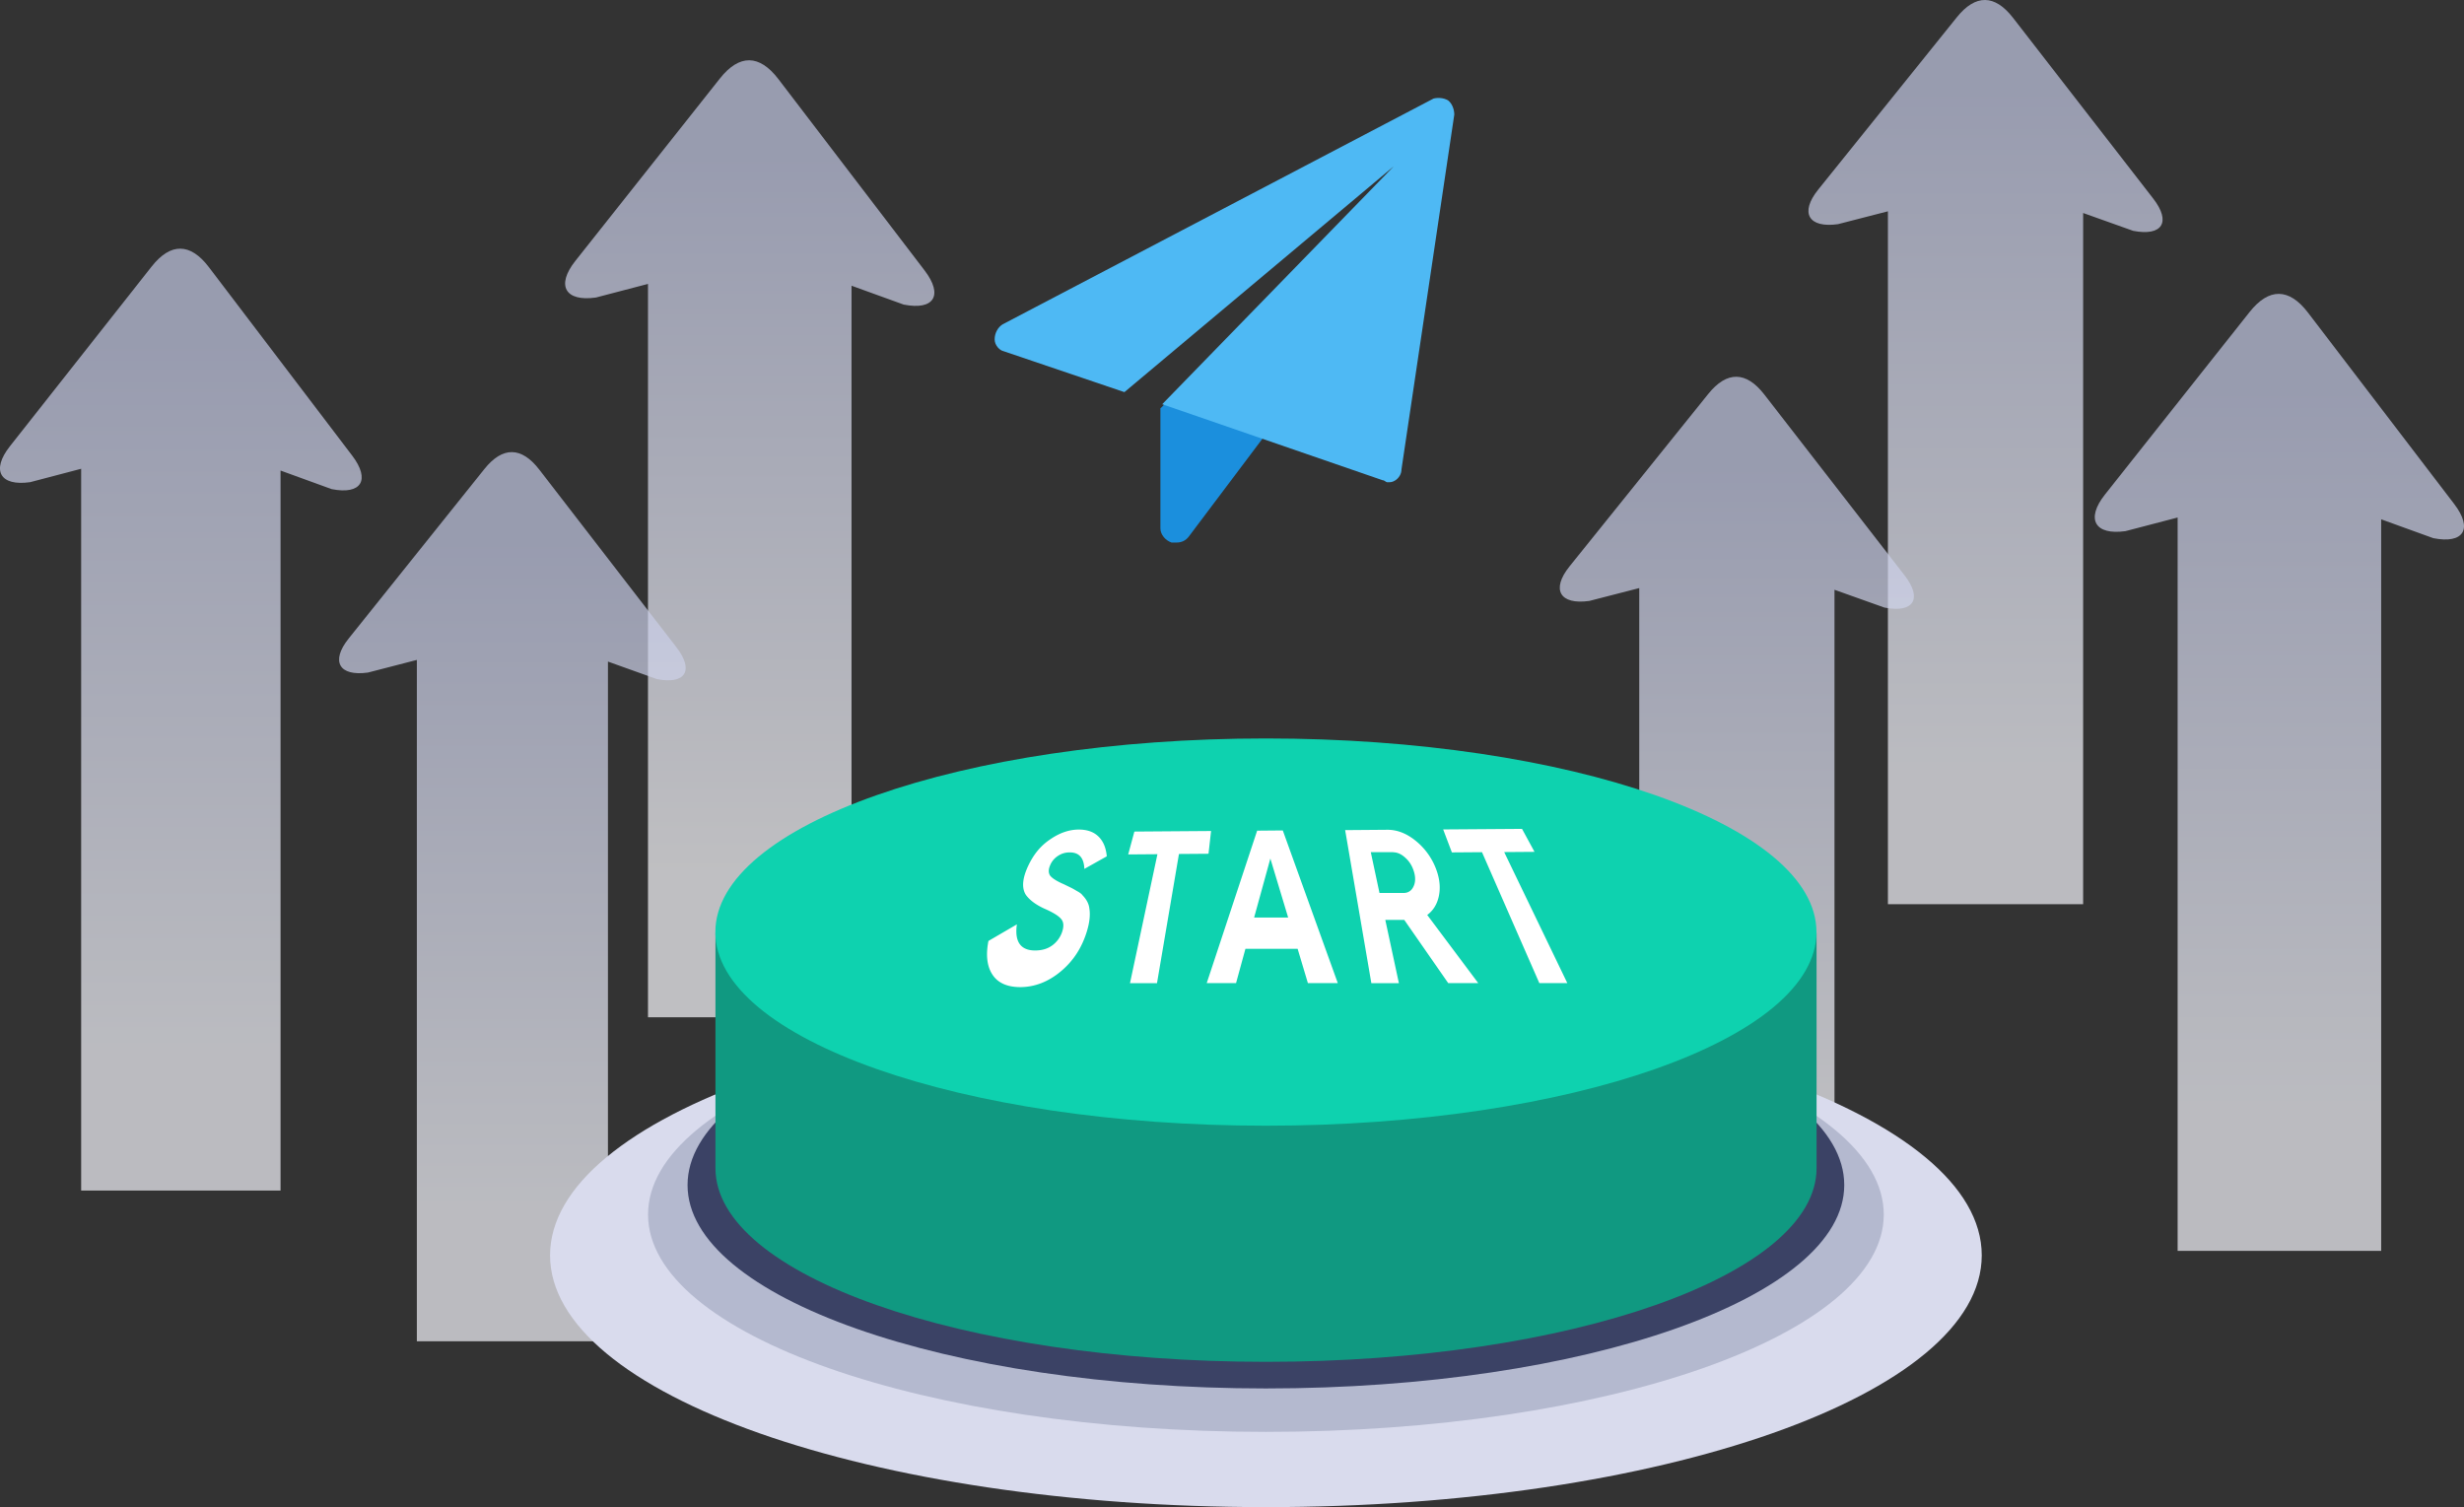 <svg xmlns="http://www.w3.org/2000/svg" width="327" height="200" fill="none"><rect width="100%" height="100%" fill="#333333" stroke="none"/><path fill="url(#a)" d="M46.728 60.45 27.72 35.454c-2.465-3.241-5.075-3.276-7.597-.08L1.32 59.219C-1.203 62.414 0 64.56 4 63.989l6.771-1.778V158h26.461V62.446l6.777 2.464c3.958.787 5.182-1.222 2.72-4.46" opacity=".7"/><path fill="url(#b)" d="M285.755 26.352 267.143 2.356c-2.415-3.112-4.97-3.145-7.439-.076l-18.413 22.89c-2.469 3.068-1.29 5.128 2.626 4.58l6.63-1.707V120h25.909V28.268l6.636 2.365c3.876.756 5.074-1.173 2.663-4.281" opacity=".7"/><path fill="url(#c)" d="m122.702 35.889-19.404-25.396c-2.517-3.293-5.181-3.328-7.755-.08L76.346 34.637c-2.574 3.248-1.345 5.428 2.737 4.848l6.912-1.806V135h27.013V37.917l6.918 2.503c4.041.8 5.289-1.242 2.776-4.531" opacity=".7"/><path fill="url(#d)" d="m252.755 76.352-18.612-23.996c-2.415-3.112-4.97-3.145-7.439-.076l-18.413 22.89c-2.469 3.068-1.29 5.128 2.626 4.58l6.63-1.707V170h25.909V78.268l6.636 2.365c3.876.756 5.074-1.173 2.663-4.281" opacity=".7"/><path fill="url(#e)" d="m325.702 66.889-19.404-25.396c-2.517-3.293-5.181-3.328-7.756-.08l-19.196 24.224c-2.574 3.248-1.345 5.428 2.737 4.848l6.912-1.806V166h27.013V68.917l6.918 2.503c4.041.8 5.289-1.242 2.776-4.531" opacity=".7"/><path fill="url(#f)" d="M89.781 85.912 71.565 62.317c-2.363-3.06-4.863-3.093-7.28-.075L46.264 84.75c-2.417 3.017-1.263 5.043 2.57 4.504l6.488-1.678V178h25.359V87.797l6.495 2.326c3.793.743 4.965-1.154 2.605-4.21" opacity=".7"/><g clip-path="url(#g)"><path fill="#D9DBED" d="M263 166.594c0 18.45-42.54 33.416-95 33.416s-95-14.966-95-33.416 42.54-33.405 95-33.405 95 14.955 95 33.405"/><path fill="#B4B9CF" d="M249.997 161.183c0 15.925-36.704 28.84-81.997 28.84s-81.997-12.915-81.997-28.84 36.704-28.839 81.997-28.839 81.997 12.914 81.997 28.839"/><path fill="#3B4265" d="M244.753 157.266c0 14.904-34.358 26.995-76.753 26.995s-76.754-12.091-76.754-26.995 34.359-26.994 76.754-26.994 76.753 12.09 76.753 26.994"/><path fill="#109981" d="M220.117 123.809c-13.253-4.751-31.71 5.525-52.117 5.525s-38.864-10.276-52.118-5.525H94.948v31.221c0 14.193 32.712 25.696 73.065 25.696s73.065-11.503 73.065-25.696v-31.221z"/><path fill="#0ED2AF" d="M241.065 123.696c0 14.193-32.712 25.696-73.065 25.696s-73.064-11.503-73.064-25.696S127.647 98 168 98s73.065 11.503 73.065 25.696"/><g fill="#fff" clip-path="url(#h)"><path d="M135.411 131c-1.776 0-3.035-.58-3.745-1.725-.696-1.101-.844-2.588-.489-4.402l3.775-2.201c-.326 2.275.474 3.465 2.413 3.465.917 0 1.672-.223 2.294-.684a3.64 3.64 0 0 0 1.288-1.755c.266-.774.222-1.369-.148-1.77-.356-.417-1.096-.863-2.191-1.339-1.169-.535-1.983-1.16-2.472-1.844-.562-.892-.459-2.171.296-3.792s1.702-2.737 2.975-3.585c1.244-.847 2.472-1.264 3.73-1.279 1.096 0 1.954.283 2.591.878.651.61 1.051 1.487 1.154 2.677l-2.975 1.666c-.059-1.488-.71-2.202-1.969-2.187-.577 0-1.095.164-1.554.476a2.67 2.67 0 0 0-1.021 1.235c-.237.55-.237 1.011 0 1.368.281.357.888.744 1.821 1.145l.888.431c.162.075.444.224.829.461.37.194.636.387.769.581.548.565.844 1.16.903 1.769.133.833.03 1.83-.34 3.034-.652 2.127-1.777 3.882-3.405 5.25-1.672 1.413-3.508 2.127-5.447 2.127zm15.143-20.643 10.168-.075-.34 3.02-3.922.029-2.916 17.148h-3.583l3.642-17.118-3.878.03.814-3.019zm26.984 20.108h-3.967l-1.362-4.551h-6.927l-1.244 4.551h-3.892l6.69-20.227 3.404-.03zm-8.941-16.553-2.161 7.852h4.515l-2.368-7.852zm27.576 16.553h-3.981l-5.832-8.389h-2.517l1.806 8.403h-3.656l-3.478-20.315 5.624-.045c1.303 0 2.561.491 3.805 1.517a8.77 8.77 0 0 1 2.753 4.015c.385 1.146.473 2.246.251 3.287s-.74 1.904-1.539 2.484l6.779 9.057zm-11.264-17.372h-2.99l1.155 5.414h3.227c.592-.015 1.021-.297 1.287-.863.267-.55.282-1.219.059-1.963-.222-.743-.592-1.353-1.139-1.844-.533-.491-1.066-.729-1.614-.729zm6.631-3.019 10.45-.074 1.658 3.049-4.026.03L208 130.465h-3.715l-7.609-17.372-3.996.03-1.155-3.049z"/></g></g><path fill="#1B8FDD" d="M167.932 56.168c-.277-.658-.67-1.066-1.224-1.202l-9.196-3.856c-.67-.273-.277 0-.809.408-.67.408-2.703 2.79-2.703 2.654V70.14c0 .794.67 1.588 1.479 1.86h.67c.67 0 1.224-.272 1.617-.794l10.004-13.292c.278-.521.278-1.066.139-1.724z"/><path fill="#4EB9F4" d="M192.232 13.353c-.656-.408-1.469-.408-1.989-.272l-57.181 29.96c-.655.406-1.062 1.197-1.062 1.989 0 .791.655 1.47 1.198 1.582l16.024 5.427 35.732-29.959-30.715 31.564 29.246 10.085c.271 0 .407.271.655.271.407 0 .656 0 1.063-.271.406-.272.791-.792.791-1.447L193 15.207c0-.656-.271-1.448-.791-1.855z"/><defs><linearGradient id="a" x1="24" x2="24" y1="158" y2="33" gradientUnits="userSpaceOnUse"><stop offset=".157" stop-color="#F5F6FD"/><stop offset=".9" stop-color="#C4C9E5"/></linearGradient><linearGradient id="b" x1="263.5" x2="263.5" y1="120" y2="0" gradientUnits="userSpaceOnUse"><stop offset=".157" stop-color="#F5F6FD"/><stop offset=".9" stop-color="#C4C9E5"/></linearGradient><linearGradient id="c" x1="99.5" x2="99.5" y1="135" y2="8" gradientUnits="userSpaceOnUse"><stop offset=".157" stop-color="#FBFBFF"/><stop offset=".9" stop-color="#C4C9E5"/></linearGradient><linearGradient id="d" x1="230.5" x2="230.5" y1="170" y2="50" gradientUnits="userSpaceOnUse"><stop offset=".157" stop-color="#FBFBFF"/><stop offset=".9" stop-color="#C4C9E5"/></linearGradient><linearGradient id="e" x1="302.5" x2="302.5" y1="166" y2="39" gradientUnits="userSpaceOnUse"><stop offset=".157" stop-color="#F5F6FD"/><stop offset=".9" stop-color="#C4C9E5"/></linearGradient><linearGradient id="f" x1="68" x2="68" y1="178" y2="60" gradientUnits="userSpaceOnUse"><stop offset=".157" stop-color="#F5F6FD"/><stop offset=".9" stop-color="#C4C9E5"/></linearGradient><clipPath id="g"><path fill="#fff" d="M73 98h190v102H73z"/></clipPath><clipPath id="h"><path fill="#fff" d="M131 110h77v21h-77z"/></clipPath></defs></svg>